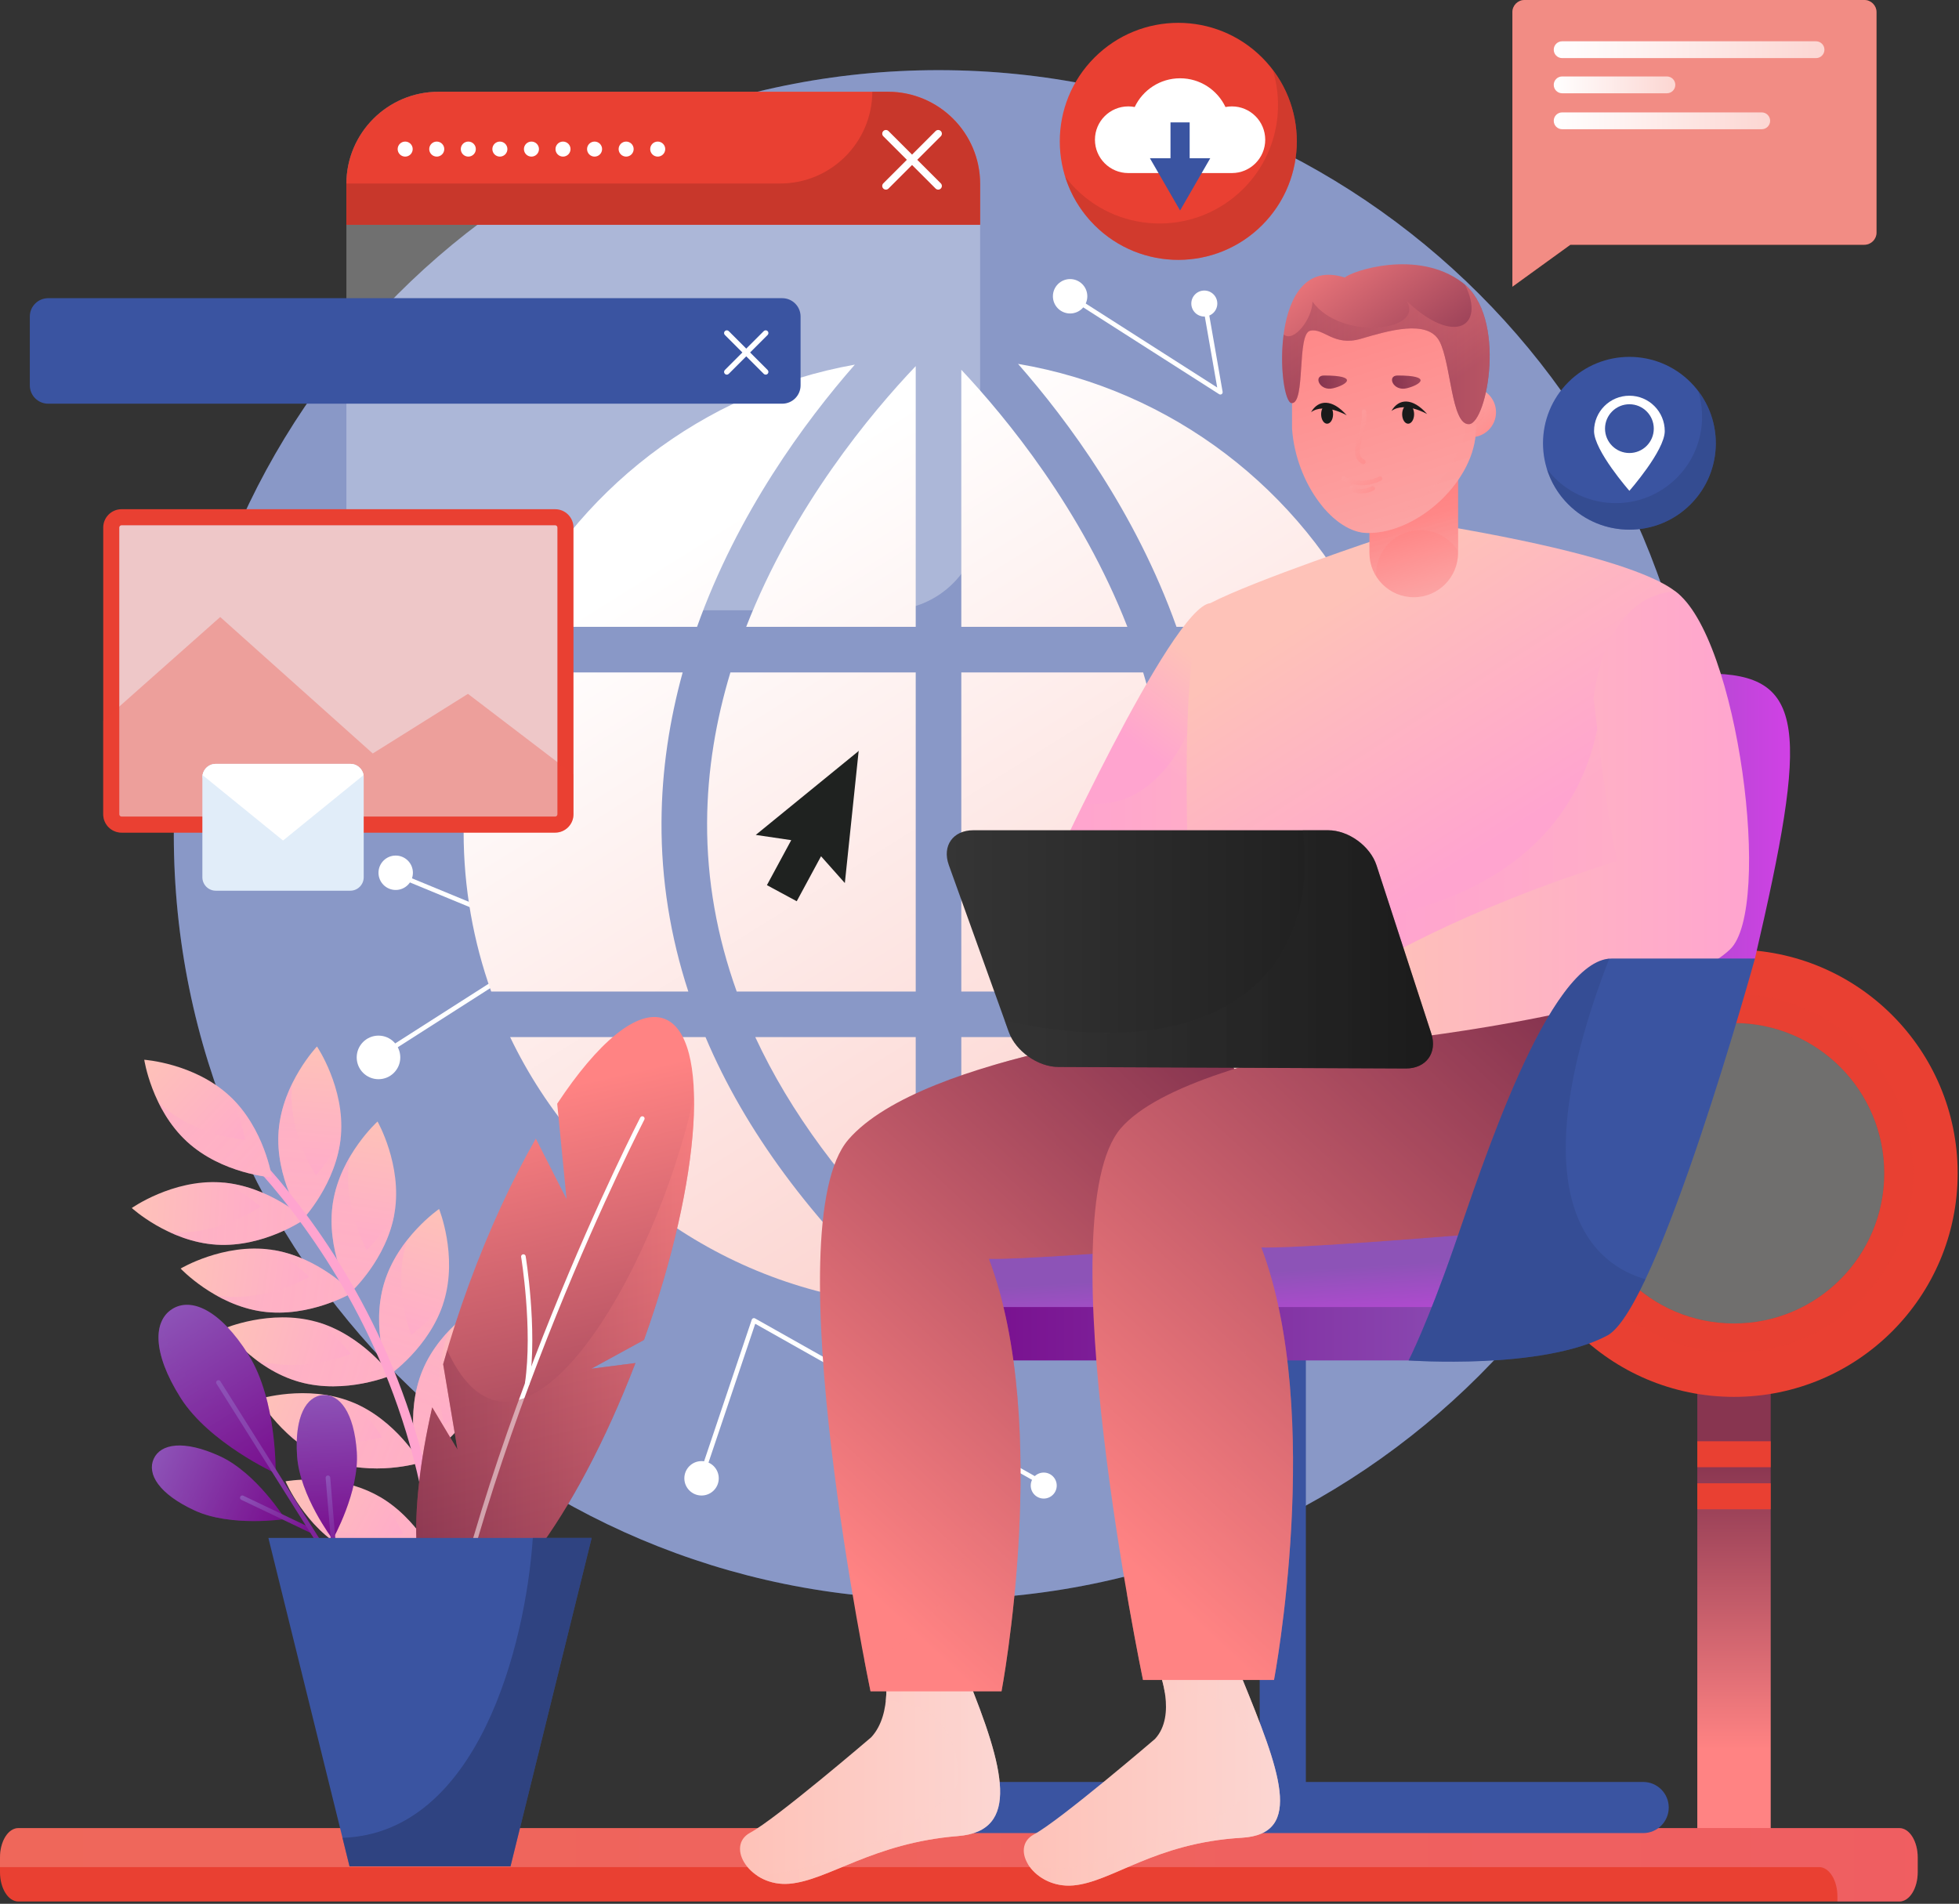 <svg xmlns="http://www.w3.org/2000/svg" width="427" height="415" viewBox="0 0 427 415" fill="none"><rect x="0" y="0" width="427" height="415" fill="#333333" stroke="none"/><path d="M385.959 293.5H369.959V404.833H385.959V293.5Z" fill="url(#paint0_linear_489_37)"></path><path d="M377.959 207C351.035 207 329.209 228.826 329.209 255.75C329.209 282.674 351.035 304.5 377.959 304.5C404.883 304.5 426.709 282.674 426.709 255.75C426.709 228.826 404.883 207 377.959 207ZM377.959 288.5C359.871 288.5 345.209 273.837 345.209 255.75C345.209 237.663 359.871 223 377.959 223C396.045 223 410.709 237.663 410.709 255.75C410.709 273.837 396.045 288.5 377.959 288.5Z" fill="#E94032"></path><path d="M385.959 314.167H369.959V319.833H385.959V314.167Z" fill="#E94032"></path><path d="M385.959 323.334H369.959V329H385.959V323.334Z" fill="#E94032"></path><path opacity="0.3" d="M377.959 288.5C396.046 288.5 410.709 273.837 410.709 255.75C410.709 237.663 396.046 223 377.959 223C359.872 223 345.209 237.663 345.209 255.75C345.209 273.837 359.872 288.5 377.959 288.5Z" fill="#FFFBF6"></path><path opacity="0.5" d="M377.959 216.709C356.396 216.709 338.918 234.188 338.918 255.75C338.918 277.312 356.396 294.791 377.959 294.791C399.519 294.791 417 277.312 417 255.75C417 234.188 399.52 216.709 377.959 216.709ZM377.959 288.5C359.871 288.5 345.209 273.837 345.209 255.75C345.209 237.663 359.871 223 377.959 223C396.045 223 410.709 237.663 410.709 255.75C410.709 273.837 396.045 288.5 377.959 288.5Z" fill="#E94032"></path><path d="M418 408.1C418 411.635 416.209 414.5 414 414.5H4C1.791 414.5 0 411.635 0 408.1V404.9C0 401.365 1.791 398.5 4 398.5H414C416.209 398.5 418 401.365 418 404.9V408.1Z" fill="#E94032"></path><path opacity="0.3" d="M414 398.5H4C1.791 398.5 0 401.365 0 404.9V407H396.5C398.709 407 400.5 409.865 400.5 413.4V414.5H414C416.209 414.5 418 411.635 418 408.1V404.9C418 401.365 416.209 398.5 414 398.5Z" fill="url(#paint1_linear_489_37)"></path><path d="M204.567 348.655C296.623 348.655 371.249 274.029 371.249 181.973C371.249 89.917 296.623 15.291 204.567 15.291C112.511 15.291 37.885 89.917 37.885 181.973C37.885 274.029 112.511 348.655 204.567 348.655Z" fill="#3A54A1"></path><path d="M204.567 348.655C296.623 348.655 371.249 274.029 371.249 181.973C371.249 89.917 296.623 15.291 204.567 15.291C112.511 15.291 37.885 89.917 37.885 181.973C37.885 274.029 112.511 348.655 204.567 348.655Z" fill="white" fill-opacity="0.4"></path><path opacity="0.3" d="M213.643 112.932C213.643 124.029 204.646 133.026 193.55 133.026H95.594C84.497 133.026 75.5 124.029 75.5 112.932V40.093C75.5 28.997 84.497 20 95.594 20H193.55C204.646 20 213.643 28.997 213.643 40.093V112.932Z" fill="white"></path><path d="M193.548 20H95.592C84.495 20 75.498 28.997 75.498 40.093V49H213.641V40.093C213.642 28.997 204.644 20 193.548 20Z" fill="#E94032"></path><g opacity="0.7"><path d="M193.548 20H190.136C190.085 31.053 181.113 40 170.047 40H75.503C75.502 40.031 75.498 40.062 75.498 40.093V49H213.641V40.093C213.642 28.997 204.644 20 193.548 20Z" fill="#E94032"></path><path d="M193.548 20H190.136C190.085 31.053 181.113 40 170.047 40H75.503C75.502 40.031 75.498 40.062 75.498 40.093V49H213.641V40.093C213.642 28.997 204.644 20 193.548 20Z" fill="black" fill-opacity="0.2"></path></g><path d="M199.932 34.835L205.064 29.703C205.377 29.39 205.377 28.883 205.064 28.57C204.751 28.257 204.244 28.257 203.931 28.57L198.799 33.702L193.667 28.57C193.354 28.257 192.847 28.257 192.534 28.57C192.221 28.883 192.221 29.39 192.534 29.703L197.666 34.835L192.534 39.967C192.221 40.28 192.221 40.787 192.534 41.1C192.69 41.256 192.896 41.335 193.1 41.335C193.306 41.335 193.51 41.256 193.667 41.1L198.799 35.968L203.931 41.1C204.088 41.256 204.292 41.335 204.498 41.335C204.703 41.335 204.908 41.256 205.064 41.1C205.377 40.787 205.377 40.28 205.064 39.967L199.932 34.835Z" fill="white"></path><path d="M89.955 32.5C89.955 33.405 89.221 34.138 88.316 34.138C87.412 34.138 86.678 33.405 86.678 32.5C86.678 31.595 87.412 30.862 88.316 30.862C89.222 30.862 89.955 31.595 89.955 32.5Z" fill="white"></path><path d="M96.836 32.5C96.836 33.405 96.102 34.138 95.198 34.138C94.293 34.138 93.559 33.405 93.559 32.5C93.559 31.595 94.293 30.862 95.198 30.862C96.102 30.862 96.836 31.595 96.836 32.5Z" fill="white"></path><path d="M102.077 34.138C102.982 34.138 103.715 33.405 103.715 32.5C103.715 31.595 102.982 30.862 102.077 30.862C101.173 30.862 100.439 31.595 100.439 32.5C100.439 33.405 101.173 34.138 102.077 34.138Z" fill="white"></path><path d="M110.597 32.5C110.597 33.405 109.863 34.138 108.958 34.138C108.053 34.138 107.32 33.405 107.32 32.5C107.32 31.595 108.053 30.862 108.958 30.862C109.863 30.862 110.597 31.595 110.597 32.5Z" fill="white"></path><path d="M115.839 34.138C116.744 34.138 117.477 33.405 117.477 32.5C117.477 31.595 116.744 30.862 115.839 30.862C114.935 30.862 114.201 31.595 114.201 32.5C114.201 33.405 114.935 34.138 115.839 34.138Z" fill="white"></path><path d="M122.718 34.138C123.623 34.138 124.356 33.405 124.356 32.5C124.356 31.595 123.623 30.862 122.718 30.862C121.813 30.862 121.08 31.595 121.08 32.5C121.08 33.405 121.813 34.138 122.718 34.138Z" fill="white"></path><path d="M129.599 34.138C130.504 34.138 131.237 33.405 131.237 32.5C131.237 31.595 130.504 30.862 129.599 30.862C128.694 30.862 127.961 31.595 127.961 32.5C127.961 33.405 128.694 34.138 129.599 34.138Z" fill="white"></path><path d="M138.118 32.5C138.118 33.405 137.384 34.138 136.48 34.138C135.575 34.138 134.842 33.405 134.842 32.5C134.842 31.595 135.575 30.862 136.48 30.862C137.384 30.862 138.118 31.595 138.118 32.5Z" fill="white"></path><path d="M143.361 34.138C144.265 34.138 144.999 33.405 144.999 32.5C144.999 31.595 144.265 30.862 143.361 30.862C142.456 30.862 141.723 31.595 141.723 32.5C141.723 33.405 142.456 34.138 143.361 34.138Z" fill="white"></path><path d="M152.666 322.497L164.333 287.831L227 323.164" stroke="white" stroke-miterlimit="10" stroke-linecap="round" stroke-linejoin="round"></path><path d="M152.916 326C154.987 326 156.666 324.321 156.666 322.25C156.666 320.179 154.987 318.5 152.916 318.5C150.845 318.5 149.166 320.179 149.166 322.25C149.166 324.321 150.845 326 152.916 326Z" fill="white"></path><path d="M227.501 326.665C229.066 326.665 230.334 325.397 230.334 323.832C230.334 322.267 229.066 320.999 227.501 320.999C225.936 320.999 224.668 322.267 224.668 323.832C224.668 325.397 225.936 326.665 227.501 326.665Z" fill="white"></path><path d="M86.25 194C88.321 194 90 192.321 90 190.25C90 188.179 88.321 186.5 86.25 186.5C84.179 186.5 82.5 188.179 82.5 190.25C82.5 192.321 84.179 194 86.25 194Z" fill="white"></path><path d="M82.5 235.25C85.123 235.25 87.25 233.123 87.25 230.5C87.25 227.877 85.123 225.75 82.5 225.75C79.877 225.75 77.75 227.877 77.75 230.5C77.75 233.123 79.877 235.25 82.5 235.25Z" fill="white"></path><path d="M86.58 190.677L121.846 205.233L80.572 231.605" stroke="white" stroke-miterlimit="10" stroke-linecap="round" stroke-linejoin="round"></path><path d="M233.25 68.334C235.321 68.334 237 66.655 237 64.584C237 62.513 235.321 60.834 233.25 60.834C231.179 60.834 229.5 62.513 229.5 64.584C229.5 66.655 231.179 68.334 233.25 68.334Z" fill="white"></path><path d="M262.501 69C264.066 69 265.334 67.732 265.334 66.167C265.334 64.602 264.066 63.334 262.501 63.334C260.936 63.334 259.668 64.602 259.668 66.167C259.668 67.732 260.936 69 262.501 69Z" fill="white"></path><path d="M233.25 64.584L266 85.503L262.333 64.503" stroke="white" stroke-miterlimit="10" stroke-linecap="round" stroke-linejoin="round"></path><path d="M199.599 79.807C189.908 89.993 172.894 110.326 162.645 136.644H199.599V79.807Z" fill="url(#paint2_linear_489_37)"></path><path d="M154.124 179.365C154.075 191.851 156.272 204.116 160.579 216.142H199.599V146.578H159.207C156.108 156.836 154.17 167.83 154.124 179.365Z" fill="url(#paint3_linear_489_37)"></path><path d="M302.07 216.143C305.946 205.268 308.078 193.565 308.078 181.361C308.078 169.158 305.946 157.455 302.07 146.579H259.574C262.389 156.815 264.135 167.748 264.187 179.247C264.246 191.79 262.275 204.096 258.34 216.143H302.07Z" fill="url(#paint4_linear_489_37)"></path><path d="M256.439 136.644H297.94C283.656 106.859 255.527 84.995 221.9 79.322C232.817 91.766 247.548 111.686 256.439 136.644Z" fill="url(#paint5_linear_489_37)"></path><path d="M199.598 226.076H164.627C172.204 242.406 183.898 258.236 199.598 273.472V226.076Z" fill="url(#paint6_linear_489_37)"></path><path d="M209.537 80.608V136.644H245.734C235.75 111.01 219.339 91.042 209.537 80.608Z" fill="url(#paint7_linear_489_37)"></path><path d="M153.78 226.076H111.191C126.832 258.683 159.057 281.798 196.938 284.56C176.83 265.978 162.377 246.435 153.78 226.076Z" fill="url(#paint8_linear_489_37)"></path><path d="M254.596 226.076C245.985 246.459 231.518 266.021 211.381 284.625C249.61 282.138 282.19 258.919 297.941 226.076H254.596Z" fill="url(#paint9_linear_489_37)"></path><path d="M144.188 179.247C144.237 167.748 145.983 156.815 148.798 146.579H107.066C103.186 157.455 101.055 169.159 101.055 181.361C101.055 193.565 103.186 205.268 107.066 216.143H150.031C146.102 204.096 144.126 191.79 144.188 179.247Z" fill="url(#paint10_linear_489_37)"></path><path d="M254.254 179.365C254.208 167.83 252.265 156.836 249.171 146.578H209.537V216.142H247.794C252.104 204.116 254.302 191.852 254.254 179.365Z" fill="url(#paint11_linear_489_37)"></path><path d="M151.933 136.644C160.78 111.809 175.426 91.941 186.329 79.484C153.1 85.397 125.354 107.128 111.191 136.644H151.933Z" fill="url(#paint12_linear_489_37)"></path><path d="M209.537 226.076V272.725C224.846 257.713 236.292 242.139 243.748 226.076H209.537Z" fill="url(#paint13_linear_489_37)"></path><path d="M358.161 388.44H284.636V281.658C284.636 278.878 282.384 276.624 279.604 276.624C276.824 276.624 274.57 278.878 274.57 281.658V388.44H200.325C197.247 388.44 194.752 390.935 194.752 394.013C194.752 397.09 197.247 399.586 200.325 399.586H358.161C361.238 399.586 363.733 397.09 363.733 394.013C363.733 390.935 361.238 388.44 358.161 388.44Z" fill="#3A54A1"></path><path d="M263.8 131.488C255.323 132.226 227.361 193.601 227.361 193.601C227.361 193.601 256.066 195.834 270.914 191.626C285.761 187.419 263.8 131.488 263.8 131.488Z" fill="url(#paint14_linear_489_37)"></path><path d="M372.126 146.831C393.902 146.831 394.15 158.957 382.519 208.945C357.03 221.813 341.439 212.657 341.439 212.657L372.126 146.831Z" fill="url(#paint15_linear_489_37)"></path><path opacity="0.4" d="M247.576 194.167C254.876 194.058 262.815 193.539 268.966 192.118C268.662 185.073 267.541 170.852 263.873 143.418C261.948 156.173 253.999 177.498 236.212 175.039C233.012 181.521 230.364 187.129 228.822 190.438L247.576 194.167Z" fill="url(#paint16_linear_489_37)"></path><path d="M331.296 276.876C331.296 282.412 326.809 286.897 321.272 286.897H215.357C209.822 286.897 205.336 282.412 205.336 276.876C205.336 271.342 209.822 266.854 215.357 266.854H321.272C326.809 266.854 331.296 271.342 331.296 276.876Z" fill="url(#paint17_linear_489_37)"></path><path d="M301.289 117.197C301.289 117.197 273.448 126.476 263.799 131.487C254.147 136.499 261.015 229.485 261.015 229.485C261.015 229.485 327.334 237.899 341.439 230.227C355.545 222.557 366.928 131.243 366.928 131.243C366.928 131.243 367.919 123.571 313.477 114.415C305.062 115.404 301.289 117.197 301.289 117.197Z" fill="url(#paint18_linear_489_37)"></path><path d="M323.129 290.733C323.129 293.945 320.526 296.549 317.314 296.549H207.687C204.475 296.549 201.871 293.945 201.871 290.733C201.871 287.521 204.475 284.919 207.687 284.919H317.313C320.525 284.919 323.129 287.522 323.129 290.733Z" fill="url(#paint19_linear_489_37)"></path><path d="M189.891 378.704C189.891 378.704 169.104 396.52 163.536 399.49C157.968 402.46 163.536 411.368 172.074 410.626C180.612 409.885 190.263 401.718 208.822 400.232C222.518 399.137 218.919 385.385 210.752 365.339C199.246 359.772 192.861 363.855 192.861 363.855C192.861 363.855 194.717 373.507 189.891 378.704Z" fill="url(#paint20_linear_489_37)"></path><path opacity="0.6" d="M210.752 365.34C199.246 359.773 192.861 363.856 192.861 363.856C192.861 363.856 193.472 367.075 193.068 370.794C207.199 371.291 208.945 381.99 208.775 388.079C208.622 393.583 182.603 408.049 164.98 408.828C166.847 410.089 169.302 410.868 172.074 410.627C180.612 409.886 190.263 401.719 208.822 400.233C222.518 399.138 218.919 385.386 210.752 365.34Z" fill="url(#paint21_linear_489_37)"></path><path d="M251.742 379.074C251.742 379.074 230.955 396.892 225.387 399.862C219.821 402.832 225.387 411.741 233.926 410.998C242.463 410.256 251.619 401.718 270.673 400.605C284.39 399.803 278.84 385.756 270.673 365.712C259.167 360.145 252.64 364.228 252.64 364.228C252.64 364.228 256.568 373.879 251.742 379.074Z" fill="url(#paint22_linear_489_37)"></path><path d="M293.184 268.831C293.184 268.831 227.043 274.769 215.537 274.397C229.271 310.774 218.301 368.681 218.301 368.681H189.745C189.745 368.681 168.587 267.344 184.919 248.413C201.251 229.482 262.499 223.296 262.499 223.296L293.184 268.831Z" fill="url(#paint23_linear_489_37)"></path><path opacity="0.6" d="M233.926 410.998C242.463 410.256 251.619 401.718 270.673 400.605C284.39 399.803 278.84 385.756 270.673 365.712C259.167 360.145 252.64 364.228 252.64 364.228C252.64 364.228 253.459 366.26 253.889 368.954C257.776 368.776 264.432 368.967 268.099 371.9C273.493 376.213 278.166 393.833 260.908 397.428C249.807 399.74 237.236 410.678 224.004 406.248C225.608 409.007 229.335 411.397 233.926 410.998Z" fill="url(#paint24_linear_489_37)"></path><path opacity="0.4" d="M241.173 273.091L248.234 267.997L272.911 238.744L262.501 223.297C262.501 223.297 238.8 225.693 216.952 232.06C241.017 241.453 228.01 270.694 207.247 270.424C220.014 290.556 220.412 352.57 188.389 361.79C189.217 366.138 189.747 368.682 189.747 368.682H218.303C218.303 368.682 229.274 310.775 215.539 274.398C219.416 274.523 229.505 273.932 241.173 273.091Z" fill="url(#paint25_linear_489_37)"></path><path d="M352.574 266.355C352.574 266.355 286.434 272.293 274.927 271.922C288.661 308.3 277.693 366.205 277.693 366.205H249.135C249.135 366.205 227.978 264.869 244.31 245.937C260.643 227.006 340.202 220.326 340.202 220.326L352.574 266.355Z" fill="url(#paint26_linear_489_37)"></path><path opacity="0.4" d="M360.111 174.52C357.589 167.278 354.126 158.305 349.353 147.193C349.084 176.586 330.208 195.461 296.502 200.855L303.513 217.573L353.037 205.932C355.702 196.418 358.094 185.266 360.111 174.52Z" fill="url(#paint27_linear_489_37)"></path><path opacity="0.4" d="M349.008 266.672L349.646 255.454L340.204 220.327C340.204 220.327 297.368 223.925 268.107 233.319C305.668 240.284 289.168 272.469 259.829 264.76C278.568 283.742 276.877 347.075 245.648 347.559C247.586 358.768 249.137 366.205 249.137 366.205H277.695C277.695 366.205 288.664 308.3 274.929 271.922C284.822 272.241 335.104 267.897 349.008 266.672Z" fill="url(#paint28_linear_489_37)"></path><path d="M347.381 152.279C347.381 152.279 350.35 179.5 352.576 187.667C317.685 198.554 298.135 210.928 298.135 210.928L305.559 226.515C305.559 226.515 363.218 220.081 377.076 206.97C386.485 198.067 378.869 138.727 365.136 128.89C349.052 130.129 347.381 152.279 347.381 152.279Z" fill="url(#paint29_linear_489_37)"></path><path d="M206.81 188.564C205.311 184.394 207.71 180.981 212.143 180.981H289.494C293.927 180.981 298.675 184.429 300.045 188.643L311.978 225.291C313.349 229.504 310.847 232.936 306.415 232.917L230.675 232.584C226.244 232.564 221.392 229.138 219.894 224.967L206.81 188.564Z" fill="url(#paint30_linear_489_37)"></path><path d="M317.808 120.539C317.808 125.869 313.488 130.189 308.157 130.189C302.828 130.189 298.506 125.868 298.506 120.539V100.494C298.506 95.164 302.828 90.842 308.157 90.842C313.488 90.842 317.808 95.164 317.808 100.494V120.539Z" fill="url(#paint31_linear_489_37)"></path><path opacity="0.4" d="M299.945 125.211C299.945 119.881 304.267 115.559 309.596 115.559C313.072 115.559 316.109 117.403 317.808 120.16V100.493C317.808 95.163 313.488 90.841 308.157 90.841C302.828 90.841 298.506 95.163 298.506 100.493V120.538C298.506 122.392 299.038 124.118 299.945 125.588V125.211Z" fill="url(#paint32_linear_489_37)"></path><path d="M326.086 89.86C326.086 92.866 323.65 95.303 320.643 95.303C317.635 95.303 315.199 92.865 315.199 89.86C315.199 86.853 317.635 84.416 320.643 84.416C323.65 84.416 326.086 86.853 326.086 89.86Z" fill="url(#paint33_linear_489_37)"></path><path d="M382.52 208.945C382.52 208.945 365.199 208.945 351.339 208.945C337.482 208.945 322.881 254.724 316.942 271.801C311.003 288.874 307.045 296.55 307.045 296.55C307.045 296.55 336.146 298.681 350.35 291.107C361.486 285.166 382.52 208.945 382.52 208.945Z" fill="#3A54A1"></path><path d="M321.699 93.447C321.699 104.513 309.319 116.183 298.254 116.183C290.838 116.318 282.48 105.532 281.623 93.447V80.999C281.623 69.933 290.595 60.962 301.661 60.962C312.727 60.962 321.699 69.933 321.699 80.999V93.447Z" fill="url(#paint34_linear_489_37)"></path><path opacity="0.4" d="M315.266 66.318C317.935 69.722 319.541 74 319.541 78.662V91.11C319.541 102.176 307.161 113.846 296.096 113.846C293.397 113.895 290.574 112.492 288.031 110.111C291.06 113.886 294.761 116.246 298.254 116.182C309.319 116.182 321.699 104.513 321.699 93.446V80.998C321.698 75.192 319.213 69.978 315.266 66.318Z" fill="url(#paint35_linear_489_37)"></path><path opacity="0.4" d="M323.555 89.86C323.555 91.468 322.251 92.773 320.643 92.773C319.034 92.773 317.73 91.469 317.73 89.86C317.73 88.251 319.034 86.947 320.643 86.947C322.251 86.948 323.555 88.251 323.555 89.86Z" fill="url(#paint36_linear_489_37)"></path><g opacity="0.4"><path d="M358.658 278.853C341.415 273.848 333.902 252.311 350.758 208.975C337.075 210.223 322.797 254.965 316.942 271.801C311.003 288.874 307.045 296.55 307.045 296.55C307.045 296.55 336.146 298.681 350.35 291.107C352.759 289.82 355.634 285.238 358.658 278.853Z" fill="#3A54A1"></path><path d="M358.658 278.853C341.415 273.848 333.902 252.311 350.758 208.975C337.075 210.223 322.797 254.965 316.942 271.801C311.003 288.874 307.045 296.55 307.045 296.55C307.045 296.55 336.146 298.681 350.35 291.107C352.759 289.82 355.634 285.238 358.658 278.853Z" fill="black" fill-opacity="0.2"></path></g><path opacity="0.4" d="M311.976 225.29L300.043 188.642C298.673 184.429 293.925 180.98 289.492 180.98H283.959C287.823 212.622 265.32 232.558 219.008 222.509L219.892 224.965C221.39 229.136 226.243 232.563 230.673 232.582L306.413 232.915C310.845 232.935 313.347 229.503 311.976 225.29Z" fill="url(#paint37_linear_489_37)"></path><path d="M281.535 87.869C284.633 88.01 282.613 72.769 285.58 72.095C288.546 71.421 290.703 75.6 296.636 73.847C302.569 72.095 311.197 69.533 313.758 74.387C316.321 79.241 316.321 92.723 320.231 92.453C324.14 92.184 328.589 68.994 318.748 61.579C308.906 54.163 294.48 59.152 293.132 60.5C276.276 55.106 278.569 87.734 281.535 87.869Z" fill="url(#paint38_linear_489_37)"></path><path opacity="0.4" d="M297.311 89.757C297.849 93.719 293.939 99.072 297.175 100.677" stroke="url(#paint39_linear_489_37)" stroke-miterlimit="10" stroke-linecap="round" stroke-linejoin="round"></path><path opacity="0.4" d="M292.859 104.318C292.859 104.318 296.501 106.475 300.814 104.318" stroke="url(#paint40_linear_489_37)" stroke-miterlimit="10" stroke-linecap="round" stroke-linejoin="round"></path><path opacity="0.4" d="M294.656 106.463C294.656 106.463 296.321 107.823 299.196 106.463" stroke="url(#paint41_linear_489_37)" stroke-miterlimit="10" stroke-linecap="round" stroke-linejoin="round"></path><path d="M290.57 90.296C290.57 91.438 289.986 92.363 289.267 92.363C288.546 92.363 287.963 91.438 287.963 90.296C287.963 89.154 288.546 88.229 289.267 88.229C289.986 88.229 290.57 89.154 290.57 90.296Z" fill="#1A1A1A"></path><path d="M308.232 90.296C308.232 91.438 307.649 92.363 306.93 92.363C306.209 92.363 305.625 91.438 305.625 90.296C305.625 89.154 306.209 88.229 306.93 88.229C307.649 88.229 308.232 89.154 308.232 90.296Z" fill="#1A1A1A"></path><path d="M311.077 90.262C311.077 90.262 306.214 87.426 303.289 89.588C304.878 86.827 307.885 86.627 311.077 90.262Z" fill="#1A1A1A"></path><path d="M293.55 90.532C293.55 90.532 288.685 87.695 285.76 89.857C287.35 87.097 290.357 86.897 293.55 90.532Z" fill="#1A1A1A"></path><path d="M288.592 81.853C286.172 81.853 287.604 85.358 290.57 84.64C293.535 83.92 296.323 81.853 288.592 81.853Z" fill="url(#paint42_linear_489_37)"></path><path d="M304.636 81.853C302.215 81.853 303.647 85.358 306.613 84.64C309.579 83.92 312.366 81.853 304.636 81.853Z" fill="url(#paint43_linear_489_37)"></path><path opacity="0.4" d="M319.33 62.067C323.883 71.225 316.944 75.482 306.57 65.578C310.705 72.23 292.368 74.387 286.075 65.758C286.075 69.324 282.106 74.777 279.791 72.927C278.841 80.193 280.106 87.805 281.536 87.87C284.634 88.011 282.614 72.77 285.581 72.096C288.547 71.422 290.704 75.601 296.637 73.848C302.57 72.096 311.198 69.534 313.759 74.388C316.322 79.242 316.322 92.724 320.232 92.454C324.06 92.189 328.398 69.951 319.33 62.067Z" fill="url(#paint44_linear_489_37)"></path><path d="M174.5 84C174.5 86.209 172.709 88 170.5 88H10.5C8.291 88 6.5 86.209 6.5 84V69C6.5 66.791 8.291 65 10.5 65H170.5C172.709 65 174.5 66.791 174.5 69V84Z" fill="#3A54A1"></path><path d="M163.501 76.835L167.317 73.019C167.55 72.787 167.55 72.409 167.317 72.177C167.085 71.944 166.707 71.944 166.474 72.177L162.658 75.993L158.842 72.177C158.609 71.945 158.232 71.945 157.999 72.177C157.766 72.41 157.766 72.787 157.999 73.02L161.815 76.836L157.999 80.652C157.766 80.885 157.766 81.262 157.999 81.495C158.115 81.611 158.268 81.67 158.42 81.67C158.573 81.67 158.725 81.611 158.842 81.495L162.658 77.679L166.474 81.495C166.591 81.611 166.743 81.67 166.896 81.67C167.048 81.67 167.201 81.611 167.317 81.495C167.55 81.262 167.55 80.885 167.317 80.652L163.501 76.835Z" fill="white"></path><path d="M48.034 257.73C37.607 257.07 28.725 263.329 28.725 263.329C28.725 263.329 36.746 270.661 47.171 271.322C57.598 271.983 66.48 265.722 66.48 265.722C66.48 265.722 58.46 258.392 48.034 257.73Z" fill="url(#paint45_linear_489_37)"></path><path opacity="0.4" d="M36.912 268.575C37.103 268.592 37.294 268.61 37.487 268.624C47.912 269.284 56.795 263.024 56.795 263.024C56.795 263.024 53.593 260.099 48.607 257.778C58.751 258.665 66.479 265.722 66.479 265.722C66.479 265.722 57.597 271.983 47.17 271.322C43.331 271.079 39.818 269.93 36.912 268.575Z" fill="url(#paint46_linear_489_37)"></path><path d="M74.317 247.528C75.177 237.116 69.089 228.116 69.089 228.116C69.089 228.116 61.605 235.995 60.743 246.405C59.883 256.816 65.971 265.817 65.971 265.817C65.971 265.817 73.456 257.939 74.317 247.528Z" fill="url(#paint47_linear_489_37)"></path><path opacity="0.4" d="M63.687 236.2C63.667 236.391 63.645 236.581 63.627 236.774C62.767 247.185 68.855 256.186 68.855 256.186C68.855 256.186 71.84 253.04 74.256 248.101C73.176 258.225 65.971 265.817 65.971 265.817C65.971 265.817 59.883 256.816 60.743 246.405C61.061 242.57 62.278 239.081 63.687 236.2Z" fill="url(#paint48_linear_489_37)"></path><path d="M59.049 272.406C48.702 270.958 39.371 276.526 39.371 276.526C39.371 276.526 46.814 284.443 57.158 285.893C67.505 287.341 76.836 281.773 76.836 281.773C76.836 281.773 69.395 273.855 59.049 272.406Z" fill="url(#paint49_linear_489_37)"></path><path opacity="0.4" d="M47.139 282.377C47.328 282.408 47.517 282.441 47.709 282.469C58.054 283.917 67.385 278.349 67.385 278.349C67.385 278.349 64.413 275.191 59.619 272.498C69.665 274.151 76.837 281.773 76.837 281.773C76.837 281.773 67.506 287.341 57.159 285.893C53.35 285.36 49.934 283.947 47.139 282.377Z" fill="url(#paint50_linear_489_37)"></path><path d="M86.031 264.225C87.677 253.91 82.29 244.472 82.29 244.472C82.29 244.472 74.23 251.761 72.582 262.077C70.936 272.393 76.325 281.829 76.325 281.829C76.325 281.829 84.383 274.54 86.031 264.225Z" fill="url(#paint51_linear_489_37)"></path><path opacity="0.4" d="M76.29 252.124C76.256 252.314 76.219 252.501 76.187 252.692C74.541 263.008 79.929 272.444 79.929 272.444C79.929 272.444 83.144 269.534 85.927 264.792C84.083 274.806 76.323 281.829 76.323 281.829C76.323 281.829 70.933 272.393 72.581 262.077C73.19 258.277 74.666 254.89 76.29 252.124Z" fill="url(#paint52_linear_489_37)"></path><path d="M68.947 288.127C58.885 285.309 48.895 289.582 48.895 289.582C48.895 289.582 55.212 298.424 65.273 301.24C75.332 304.056 85.325 299.783 85.325 299.783C85.325 299.783 79.004 290.943 68.947 288.127Z" fill="url(#paint53_linear_489_37)"></path><path opacity="0.4" d="M55.81 296.418C55.995 296.475 56.175 296.531 56.364 296.584C66.422 299.4 76.414 295.127 76.414 295.127C76.414 295.127 73.891 291.602 69.499 288.293C79.234 291.272 85.325 299.783 85.325 299.783C85.325 299.783 75.334 304.056 65.274 301.24C61.568 300.201 58.371 298.346 55.81 296.418Z" fill="url(#paint54_linear_489_37)"></path><path d="M96.776 283.619C99.787 273.614 95.706 263.544 95.706 263.544C95.706 263.544 86.745 269.692 83.736 279.695C80.726 289.699 84.806 299.769 84.806 299.769C84.806 299.769 93.768 293.621 96.776 283.619Z" fill="url(#paint55_linear_489_37)"></path><path opacity="0.4" d="M88.738 270.326C88.679 270.51 88.617 270.69 88.561 270.876C85.552 280.88 89.633 290.951 89.633 290.951C89.633 290.951 93.207 288.496 96.599 284.168C93.434 293.844 84.806 299.77 84.806 299.77C84.806 299.77 80.726 289.7 83.736 279.696C84.844 276.011 86.76 272.851 88.738 270.326Z" fill="url(#paint56_linear_489_37)"></path><path d="M76.54 305.56C66.819 301.734 56.445 304.966 56.445 304.966C56.445 304.966 61.831 314.406 71.55 318.232C81.271 322.058 91.645 318.828 91.645 318.828C91.645 318.828 86.261 309.389 76.54 305.56Z" fill="url(#paint57_linear_489_37)"></path><path opacity="0.4" d="M62.629 312.473C62.807 312.545 62.981 312.623 63.162 312.696C72.88 316.522 83.256 313.288 83.256 313.288C83.256 313.288 81.106 309.524 77.073 305.784C86.454 309.739 91.645 318.829 91.645 318.829C91.645 318.829 81.271 322.059 71.55 318.233C67.971 316.824 64.981 314.65 62.629 312.473Z" fill="url(#paint58_linear_489_37)"></path><path d="M104.687 303.914C108.7 294.269 105.666 283.835 105.666 283.835C105.666 283.835 96.125 289.039 92.112 298.682C88.099 308.327 91.132 318.76 91.132 318.76C91.132 318.76 100.673 313.559 104.687 303.914Z" fill="url(#paint59_linear_489_37)"></path><path opacity="0.4" d="M98.045 289.871C97.968 290.049 97.887 290.223 97.813 290.4C93.8 300.045 96.833 310.478 96.833 310.478C96.833 310.478 100.64 308.402 104.455 304.443C100.32 313.746 91.134 318.759 91.134 318.759C91.134 318.759 88.101 308.325 92.114 298.681C93.591 295.129 95.82 292.182 98.045 289.871Z" fill="url(#paint60_linear_489_37)"></path><path d="M82.114 325.91C72.923 320.941 62.236 322.906 62.236 322.906C62.236 322.906 66.45 332.922 75.639 337.89C84.829 342.855 95.517 340.892 95.517 340.892C95.517 340.892 91.305 330.875 82.114 325.91Z" fill="url(#paint61_linear_489_37)"></path><path opacity="0.4" d="M67.473 331.098C67.641 331.194 67.805 331.291 67.976 331.383C77.165 336.348 87.853 334.385 87.853 334.385C87.853 334.385 86.17 330.389 82.617 326.194C91.454 331.247 95.517 340.893 95.517 340.893C95.517 340.893 84.83 342.856 75.639 337.891C72.254 336.059 69.545 333.547 67.473 331.098Z" fill="url(#paint62_linear_489_37)"></path><path d="M110.254 327.652C115.397 318.558 113.638 307.838 113.638 307.838C113.638 307.838 103.542 311.856 98.401 320.949C93.258 330.043 95.017 340.765 95.017 340.765C95.017 340.765 105.113 336.746 110.254 327.652Z" fill="url(#paint63_linear_489_37)"></path><path opacity="0.4" d="M105.346 312.914C105.248 313.08 105.149 313.244 105.053 313.41C99.91 322.504 101.669 333.226 101.669 333.226C101.669 333.226 105.697 331.622 109.96 328.15C104.739 336.888 95.017 340.765 95.017 340.765C95.017 340.765 93.258 330.042 98.401 320.949C100.295 317.6 102.862 314.941 105.346 312.914Z" fill="url(#paint64_linear_489_37)"></path><path d="M45.398 243.065C45.398 243.065 99.351 285.422 95.905 363.798" stroke="#FFA4CF" stroke-width="2" stroke-miterlimit="10" stroke-linecap="round"></path><path d="M49.967 238.825C42.285 231.745 31.443 231.012 31.443 231.012C31.443 231.012 33.055 241.758 40.737 248.838C48.419 255.918 59.26 256.651 59.26 256.651C59.26 256.651 57.648 245.904 49.967 238.825Z" fill="url(#paint65_linear_489_37)"></path><path opacity="0.4" d="M34.498 240.243C34.636 240.376 34.772 240.511 34.914 240.643C42.596 247.722 53.437 248.455 53.437 248.455C53.437 248.455 52.791 244.167 50.381 239.223C57.701 246.301 59.259 256.651 59.259 256.651C59.259 256.651 48.417 255.919 40.736 248.838C37.908 246.231 35.904 243.126 34.498 240.243Z" fill="url(#paint66_linear_489_37)"></path><path d="M42.503 329.293C50.413 332.922 62.149 331.127 62.149 331.127C62.149 331.127 55.854 321.06 47.946 317.432C40.036 313.804 35.011 314.712 33.508 317.989C32.006 321.264 34.596 325.666 42.503 329.293Z" fill="url(#paint67_linear_489_37)"></path><path opacity="0.3" d="M33.254 320.987C34.99 322.482 36.908 323.837 38.934 324.766C46.842 328.394 51.868 327.487 53.37 324.21C53.795 323.286 53.879 322.272 53.624 321.211C58.664 325.558 62.148 331.126 62.148 331.126C62.148 331.126 50.413 332.921 42.502 329.292C36.825 326.689 33.903 323.686 33.254 320.987Z" fill="url(#paint68_linear_489_37)"></path><path d="M64.756 317.401C65.343 326.084 72.522 335.54 72.522 335.54C72.522 335.54 78.363 325.202 77.777 316.523C77.19 307.839 73.993 303.857 70.398 304.101C66.801 304.345 64.17 308.721 64.756 317.401Z" fill="url(#paint69_linear_489_37)"></path><path opacity="0.3" d="M67.64 305.31C67.154 307.55 66.881 309.881 67.03 312.106C67.617 320.787 70.815 324.77 74.409 324.527C75.424 324.459 76.356 324.048 77.166 323.318C75.752 329.821 72.521 335.541 72.521 335.541C72.521 335.541 65.343 326.085 64.755 317.402C64.335 311.17 65.578 307.168 67.64 305.31Z" fill="url(#paint70_linear_489_37)"></path><path d="M67.711 333.599L52.82 326.49" stroke="url(#paint71_linear_489_37)" stroke-miterlimit="10" stroke-linecap="round"></path><path d="M71.482 322.135L73.14 341.926" stroke="url(#paint72_linear_489_37)" stroke-miterlimit="10" stroke-linecap="round"></path><path d="M39.339 304.665C45.564 314.555 60.075 321.164 60.075 321.164C60.075 321.164 60.397 305.222 54.173 295.33C47.948 285.438 41.63 282.765 37.535 285.343C33.439 287.922 33.114 294.772 39.339 304.665Z" fill="url(#paint73_linear_489_37)"></path><path opacity="0.3" d="M35.046 288.529C35.896 291.486 37.059 294.417 38.653 296.952C44.878 306.844 51.195 309.516 55.292 306.939C56.447 306.211 57.289 305.132 57.783 303.752C60.252 312.343 60.076 321.163 60.076 321.163C60.076 321.163 45.565 314.554 39.34 304.664C34.871 297.563 33.791 292.04 35.046 288.529Z" fill="url(#paint74_linear_489_37)"></path><path d="M47.611 301.356L78.005 349.659" stroke="url(#paint75_linear_489_37)" stroke-miterlimit="10" stroke-linecap="round"></path><path d="M128.887 298.36L140.367 292.083C152.961 256.976 154.98 225.809 144.769 222.062C138.896 219.907 130.24 227.29 121.452 240.594L121.918 245.343L123.491 261.378L116.791 248.196C111.639 257.197 106.603 268.019 102.225 279.948C100.042 285.897 98.166 291.739 96.596 297.371L97.058 300.123L99.725 316.013L94.207 306.784C88.799 330.551 89.572 348.804 97.233 351.616C107.272 355.3 125.443 331.127 138.502 297.124L128.887 298.36Z" fill="url(#paint76_linear_489_37)"></path><path d="M140 243.835C140 243.835 104 313.501 94 377.168" stroke="white" stroke-miterlimit="10" stroke-linecap="round" stroke-linejoin="round"></path><path d="M114.084 273.918C114.084 273.918 116.668 289.585 114.918 301.585" stroke="white" stroke-miterlimit="10" stroke-linecap="round" stroke-linejoin="round"></path><path opacity="0.5" d="M128.887 298.36L140.367 292.083C147.784 271.408 151.528 252.107 151.272 238.961C142.688 278.131 113.077 328.231 97.475 294.335C97.177 295.352 96.874 296.369 96.596 297.372L97.058 300.124L99.725 316.014L94.207 306.785C88.799 330.552 89.572 348.805 97.233 351.617C107.272 355.301 125.443 331.128 138.502 297.125L128.887 298.36Z" fill="url(#paint77_linear_489_37)"></path><path d="M95.555 335.25H91.906H58.502L76.186 406.831H91.906H95.555H111.275L128.959 335.25H95.555Z" fill="#3A54A1"></path><g opacity="0.5"><path d="M116.136 335.25C114.554 358.623 104.2 399.594 74.652 400.622L76.186 406.831H91.906H95.555H111.275L128.96 335.25H116.136Z" fill="#3A54A1"></path><path d="M116.136 335.25C114.554 358.623 104.2 399.594 74.652 400.622L76.186 406.831H91.906H95.555H111.275L128.96 335.25H116.136Z" fill="black" fill-opacity="0.4"></path></g><path d="M125 177.5C125 179.709 123.209 181.5 121 181.5H26.5C24.291 181.5 22.5 179.709 22.5 177.5V115C22.5 112.791 24.291 111 26.5 111H121C123.209 111 125 112.791 125 115V177.5Z" fill="#E94032"></path><path d="M26.5 114.5C26.224 114.5 26 114.724 26 115V177.5C26 177.776 26.224 178 26.5 178H121C121.276 178 121.5 177.776 121.5 177.5V115C121.5 114.724 121.276 114.5 121 114.5H26.5Z" fill="#3A54A1" fill-opacity="0.2"></path><path d="M26.5 114.5C26.224 114.5 26 114.724 26 115V177.5C26 177.776 26.224 178 26.5 178H121C121.276 178 121.5 177.776 121.5 177.5V115C121.5 114.724 121.276 114.5 121 114.5H26.5Z" fill="white" fill-opacity="0.7"></path><path opacity="0.3" d="M102 151.25L81.25 164.25L48 134.5L22.5 157.124V177.5C22.5 179.709 24.291 181.5 26.5 181.5H121C123.209 181.5 125 179.709 125 177.5V168.803L102 151.25Z" fill="#E94032"></path><path d="M332.297 0H406.371C407.832 0 409.017 1.185 409.017 2.646V50.706C409.017 52.167 407.832 53.352 406.371 53.352H342.294L329.652 62.501V50.706V40.235V2.646C329.651 1.185 330.836 0 332.297 0Z" fill="#E94032"></path><path d="M332.297 0H406.371C407.832 0 409.017 1.185 409.017 2.646V50.706C409.017 52.167 407.832 53.352 406.371 53.352H342.294L329.652 62.501V50.706V40.235V2.646C329.651 1.185 330.836 0 332.297 0Z" fill="white" fill-opacity="0.4"></path><path d="M397.668 10.834C397.668 11.847 396.848 12.667 395.835 12.667H340.501C339.488 12.667 338.668 11.846 338.668 10.834C338.668 9.822 339.488 9.001 340.501 9.001H395.835C396.848 9.001 397.668 9.822 397.668 10.834Z" fill="url(#paint78_linear_489_37)"></path><path d="M385.834 26.334C385.834 27.347 385.014 28.168 384.001 28.168H340.501C339.488 28.168 338.668 27.347 338.668 26.334C338.668 25.322 339.488 24.501 340.501 24.501H384.001C385.014 24.501 385.834 25.322 385.834 26.334Z" fill="url(#paint79_linear_489_37)"></path><path d="M365.167 18.5C365.167 19.513 364.347 20.333 363.334 20.333H340.501C339.488 20.333 338.668 19.512 338.668 18.5C338.668 17.488 339.488 16.667 340.501 16.667H363.334C364.347 16.667 365.167 17.488 365.167 18.5Z" fill="url(#paint80_linear_489_37)"></path><path d="M184.15 192.491L187.148 163.818L187.205 163.713L187.174 163.696L187.159 163.709L187.161 163.689L187.13 163.672L187.074 163.778L164.732 181.999L172.463 183.141L167.164 192.948L173.662 196.458L178.96 186.652L184.15 192.491Z" fill="#1F2220"></path><path d="M341.84 83.307C349.194 75.952 361.119 75.952 368.475 83.307C375.829 90.662 375.829 102.587 368.475 109.942C361.12 117.297 349.195 117.297 341.84 109.942C334.485 102.586 334.485 90.662 341.84 83.307Z" fill="#3A54A1"></path><g opacity="0.5"><path d="M370.152 85.233C372.165 91.7 370.613 99.038 365.491 104.161C358.137 111.516 346.214 111.516 338.856 104.161C338.247 103.55 337.691 102.905 337.18 102.235C338.058 105.054 339.608 107.709 341.84 109.942C349.194 117.297 361.119 117.297 368.475 109.942C375.219 103.197 375.774 92.615 370.152 85.233Z" fill="#3A54A1"></path><path d="M370.152 85.233C372.165 91.7 370.613 99.038 365.491 104.161C358.137 111.516 346.214 111.516 338.856 104.161C338.247 103.55 337.691 102.905 337.18 102.235C338.058 105.054 339.608 107.709 341.84 109.942C349.194 117.297 361.119 117.297 368.475 109.942C375.219 103.197 375.774 92.615 370.152 85.233Z" fill="black" fill-opacity="0.2"></path></g><path d="M355.161 86.26C350.905 86.259 347.454 89.708 347.451 93.964C347.451 98.22 355.153 106.988 355.153 106.988C355.153 106.988 362.863 98.226 362.864 93.97C362.864 89.714 359.418 86.262 355.161 86.26ZM355.156 98.751C352.221 98.75 349.843 96.369 349.843 93.433C349.845 90.498 352.225 88.12 355.161 88.121C358.096 88.122 360.474 90.502 360.473 93.438C360.473 96.372 358.093 98.751 355.156 98.751Z" fill="white"></path><path d="M238.563 12.544C248.652 2.456 265.008 2.456 275.097 12.544C285.186 22.633 285.186 38.99 275.097 49.079C265.008 59.167 248.652 59.167 238.563 49.079C228.476 38.99 228.476 22.633 238.563 12.544Z" fill="#E94032"></path><g opacity="0.5"><path d="M277.397 15.187C280.158 24.058 278.03 34.124 271.003 41.15C260.914 51.239 244.56 51.239 234.469 41.15C233.632 40.312 232.87 39.427 232.17 38.508C233.374 42.375 235.5 46.016 238.562 49.079C248.651 59.167 265.007 59.167 275.096 49.079C284.347 39.828 285.109 25.313 277.397 15.187Z" fill="#E94032"></path><path d="M277.397 15.187C280.158 24.058 278.03 34.124 271.003 41.15C260.914 51.239 244.56 51.239 234.469 41.15C233.632 40.312 232.87 39.427 232.17 38.508C233.374 42.375 235.5 46.016 238.562 49.079C248.651 59.167 265.007 59.167 275.096 49.079C284.347 39.828 285.109 25.313 277.397 15.187Z" fill="black" fill-opacity="0.2"></path></g><path d="M268.513 23.193C268.035 23.193 267.567 23.24 267.113 23.329C265.36 19.626 261.59 17.065 257.221 17.065C252.852 17.065 249.08 19.627 247.328 23.329C246.875 23.24 246.407 23.193 245.929 23.193C241.914 23.193 238.662 26.446 238.662 30.459C238.662 34.471 241.914 37.725 245.929 37.725C247.507 37.725 266.934 37.725 268.514 37.725C272.527 37.725 275.78 34.472 275.78 30.459C275.778 26.446 272.525 23.193 268.513 23.193Z" fill="white"></path><path d="M259.308 34.485V26.684H255.132V34.485H250.639L253.931 40.184L257.22 45.882L260.508 40.184L263.8 34.485H259.308Z" fill="#3A54A1"></path><path d="M79.277 191.23C79.277 192.848 77.966 194.161 76.347 194.161H47.041C45.424 194.161 44.111 192.848 44.111 191.23V169.446C44.111 167.827 45.424 166.515 47.041 166.515H76.348C77.967 166.515 79.278 167.827 79.278 169.446L79.277 191.23Z" fill="#E1EDF9"></path><path d="M61.695 186.953L79.278 169.375V169.445C79.278 167.826 77.967 166.514 76.348 166.514H47.041C45.424 166.514 44.111 167.826 44.111 169.445L61.695 186.953Z" fill="#E1EDF9"></path><path d="M76.348 166.515H47.041C45.586 166.515 44.382 167.577 44.154 168.967L49.913 173.647L61.695 183.22L73.476 173.647L79.237 168.967C79.006 167.577 77.801 166.515 76.348 166.515Z" fill="white"></path><defs><linearGradient id="paint0_linear_489_37" x1="377.959" y1="318.167" x2="377.959" y2="381.342" gradientUnits="userSpaceOnUse"><stop stop-color="#883550"></stop><stop offset="1" stop-color="#FF8383"></stop></linearGradient><linearGradient id="paint1_linear_489_37" x1="0" y1="406.5" x2="418" y2="406.5" gradientUnits="userSpaceOnUse"><stop stop-color="#FEC2B8"></stop><stop offset="1" stop-color="#FFA4CF"></stop></linearGradient><linearGradient id="paint2_linear_489_37" x1="176.893" y1="101.459" x2="260.815" y2="235.734" gradientUnits="userSpaceOnUse"><stop stop-color="white"></stop><stop offset="1" stop-color="#FCD6D2"></stop></linearGradient><linearGradient id="paint3_linear_489_37" x1="143.281" y1="122.469" x2="227.203" y2="256.744" gradientUnits="userSpaceOnUse"><stop stop-color="white"></stop><stop offset="1" stop-color="#FCD6D2"></stop></linearGradient><linearGradient id="paint4_linear_489_37" x1="215.274" y1="77.47" x2="299.196" y2="211.746" gradientUnits="userSpaceOnUse"><stop stop-color="white"></stop><stop offset="1" stop-color="#FCD6D2"></stop></linearGradient><linearGradient id="paint5_linear_489_37" x1="233.477" y1="66.1" x2="317.396" y2="200.37" gradientUnits="userSpaceOnUse"><stop stop-color="white"></stop><stop offset="1" stop-color="#FCD6D2"></stop></linearGradient><linearGradient id="paint6_linear_489_37" x1="124.217" y1="134.38" x2="208.14" y2="268.657" gradientUnits="userSpaceOnUse"><stop stop-color="white"></stop><stop offset="1" stop-color="#FCD6D2"></stop></linearGradient><linearGradient id="paint7_linear_489_37" x1="198.7" y1="87.83" x2="282.621" y2="222.104" gradientUnits="userSpaceOnUse"><stop stop-color="white"></stop><stop offset="1" stop-color="#FCD6D2"></stop></linearGradient><linearGradient id="paint8_linear_489_37" x1="91.054" y1="155.103" x2="174.981" y2="289.386" gradientUnits="userSpaceOnUse"><stop stop-color="white"></stop><stop offset="1" stop-color="#FCD6D2"></stop></linearGradient><linearGradient id="paint9_linear_489_37" x1="163.655" y1="109.742" x2="247.574" y2="244.012" gradientUnits="userSpaceOnUse"><stop stop-color="white"></stop><stop offset="1" stop-color="#FCD6D2"></stop></linearGradient><linearGradient id="paint10_linear_489_37" x1="105.774" y1="145.907" x2="189.699" y2="280.188" gradientUnits="userSpaceOnUse"><stop stop-color="white"></stop><stop offset="1" stop-color="#FCD6D2"></stop></linearGradient><linearGradient id="paint11_linear_489_37" x1="178.706" y1="100.324" x2="262.632" y2="234.605" gradientUnits="userSpaceOnUse"><stop stop-color="white"></stop><stop offset="1" stop-color="#FCD6D2"></stop></linearGradient><linearGradient id="paint12_linear_489_37" x1="153.695" y1="115.958" x2="237.615" y2="250.23" gradientUnits="userSpaceOnUse"><stop stop-color="white"></stop><stop offset="1" stop-color="#FCD6D2"></stop></linearGradient><linearGradient id="paint13_linear_489_37" x1="146.173" y1="120.651" x2="230.102" y2="254.936" gradientUnits="userSpaceOnUse"><stop stop-color="white"></stop><stop offset="1" stop-color="#FCD6D2"></stop></linearGradient><linearGradient id="paint14_linear_489_37" x1="273.331" y1="153.272" x2="259.597" y2="171.46" gradientUnits="userSpaceOnUse"><stop stop-color="#FEC2B8"></stop><stop offset="1" stop-color="#FFA4CF"></stop></linearGradient><linearGradient id="paint15_linear_489_37" x1="341.44" y1="181.324" x2="390.174" y2="181.324" gradientUnits="userSpaceOnUse"><stop stop-color="#8D53B7"></stop><stop offset="1" stop-color="#D041E5"></stop></linearGradient><linearGradient id="paint16_linear_489_37" x1="272.648" y1="168.792" x2="232.014" y2="168.792" gradientUnits="userSpaceOnUse"><stop stop-color="#FEC2B8"></stop><stop offset="1" stop-color="#FFA4CF"></stop></linearGradient><linearGradient id="paint17_linear_489_37" x1="268.36" y1="277.636" x2="269.473" y2="296.938" gradientUnits="userSpaceOnUse"><stop stop-color="#8D53B7"></stop><stop offset="1" stop-color="#D041E5"></stop></linearGradient><linearGradient id="paint18_linear_489_37" x1="284.892" y1="134.988" x2="319.042" y2="188.068" gradientUnits="userSpaceOnUse"><stop stop-color="#FEC2B8"></stop><stop offset="1" stop-color="#FFA4CF"></stop></linearGradient><linearGradient id="paint19_linear_489_37" x1="334.252" y1="290.734" x2="211.511" y2="290.734" gradientUnits="userSpaceOnUse"><stop stop-color="#8D53B7"></stop><stop offset="1" stop-color="#780E8E"></stop></linearGradient><linearGradient id="paint20_linear_489_37" x1="161.299" y1="386.541" x2="217.997" y2="386.541" gradientUnits="userSpaceOnUse"><stop stop-color="#FEC2B8"></stop><stop offset="1" stop-color="#FCD6D2"></stop></linearGradient><linearGradient id="paint21_linear_489_37" x1="164.98" y1="386.541" x2="217.998" y2="386.541" gradientUnits="userSpaceOnUse"><stop stop-color="#FEC2B8"></stop><stop offset="1" stop-color="#FCD6D2"></stop></linearGradient><linearGradient id="paint22_linear_489_37" x1="223.15" y1="386.913" x2="279.007" y2="386.913" gradientUnits="userSpaceOnUse"><stop stop-color="#FEC2B8"></stop><stop offset="1" stop-color="#FCD6D2"></stop></linearGradient><linearGradient id="paint23_linear_489_37" x1="269.781" y1="234.566" x2="176.705" y2="335.564" gradientUnits="userSpaceOnUse"><stop stop-color="#883550"></stop><stop offset="1" stop-color="#FF8383"></stop></linearGradient><linearGradient id="paint24_linear_489_37" x1="224.003" y1="386.913" x2="279.007" y2="386.913" gradientUnits="userSpaceOnUse"><stop stop-color="#FEC2B8"></stop><stop offset="1" stop-color="#FCD6D2"></stop></linearGradient><linearGradient id="paint25_linear_489_37" x1="274.371" y1="238.796" x2="181.295" y2="339.794" gradientUnits="userSpaceOnUse"><stop stop-color="#883550"></stop><stop offset="1" stop-color="#FF8383"></stop></linearGradient><linearGradient id="paint26_linear_489_37" x1="337.644" y1="222.901" x2="236.957" y2="332.157" gradientUnits="userSpaceOnUse"><stop stop-color="#883550"></stop><stop offset="1" stop-color="#FF8383"></stop></linearGradient><linearGradient id="paint27_linear_489_37" x1="365.946" y1="182.382" x2="301.559" y2="182.382" gradientUnits="userSpaceOnUse"><stop stop-color="#FEC2B8"></stop><stop offset="1" stop-color="#FFA4CF"></stop></linearGradient><linearGradient id="paint28_linear_489_37" x1="340.938" y1="225.935" x2="240.251" y2="335.191" gradientUnits="userSpaceOnUse"><stop stop-color="#883550"></stop><stop offset="1" stop-color="#FF8383"></stop></linearGradient><linearGradient id="paint29_linear_489_37" x1="298.135" y1="177.702" x2="381.244" y2="177.702" gradientUnits="userSpaceOnUse"><stop stop-color="#FEC2B8"></stop><stop offset="1" stop-color="#FFA4CF"></stop></linearGradient><linearGradient id="paint30_linear_489_37" x1="206.364" y1="206.948" x2="312.352" y2="206.948" gradientUnits="userSpaceOnUse"><stop stop-color="#353535"></stop><stop offset="1" stop-color="#1A1A1A"></stop></linearGradient><linearGradient id="paint31_linear_489_37" x1="313.528" y1="129.318" x2="308.826" y2="112.862" gradientUnits="userSpaceOnUse"><stop stop-color="#FCA4A4"></stop><stop offset="1" stop-color="#FF8383"></stop></linearGradient><linearGradient id="paint32_linear_489_37" x1="311.581" y1="122.49" x2="307.738" y2="109.041" gradientUnits="userSpaceOnUse"><stop stop-color="#FCA4A4"></stop><stop offset="1" stop-color="#FF8383"></stop></linearGradient><linearGradient id="paint33_linear_489_37" x1="317.809" y1="86.609" x2="328.775" y2="99.192" gradientUnits="userSpaceOnUse"><stop stop-color="#FCA4A4"></stop><stop offset="1" stop-color="#FF8383"></stop></linearGradient><linearGradient id="paint34_linear_489_37" x1="310.192" y1="114.49" x2="293.28" y2="60.066" gradientUnits="userSpaceOnUse"><stop stop-color="#FCA4A4"></stop><stop offset="1" stop-color="#FF8383"></stop></linearGradient><linearGradient id="paint35_linear_489_37" x1="311.066" y1="113.992" x2="297.34" y2="69.82" gradientUnits="userSpaceOnUse"><stop stop-color="#FCA4A4"></stop><stop offset="1" stop-color="#FF8383"></stop></linearGradient><linearGradient id="paint36_linear_489_37" x1="319.127" y1="88.121" x2="324.994" y2="94.853" gradientUnits="userSpaceOnUse"><stop stop-color="#FCA4A4"></stop><stop offset="1" stop-color="#FF8383"></stop></linearGradient><linearGradient id="paint37_linear_489_37" x1="320.913" y1="206.948" x2="226.429" y2="206.948" gradientUnits="userSpaceOnUse"><stop stop-color="#1A1A1A"></stop><stop offset="1" stop-color="#353535"></stop></linearGradient><linearGradient id="paint38_linear_489_37" x1="310.263" y1="88.324" x2="283.029" y2="51.112" gradientUnits="userSpaceOnUse"><stop stop-color="#883550"></stop><stop offset="1" stop-color="#FF8383"></stop></linearGradient><linearGradient id="paint39_linear_489_37" x1="294.167" y1="91.834" x2="300.175" y2="98.727" gradientUnits="userSpaceOnUse"><stop stop-color="#FCA4A4"></stop><stop offset="1" stop-color="#FF8383"></stop></linearGradient><linearGradient id="paint40_linear_489_37" x1="294.792" y1="101.971" x2="298.883" y2="106.665" gradientUnits="userSpaceOnUse"><stop stop-color="#FCA4A4"></stop><stop offset="1" stop-color="#FF8383"></stop></linearGradient><linearGradient id="paint41_linear_489_37" x1="295.618" y1="104.962" x2="298.235" y2="107.965" gradientUnits="userSpaceOnUse"><stop stop-color="#FCA4A4"></stop><stop offset="1" stop-color="#FF8383"></stop></linearGradient><linearGradient id="paint42_linear_489_37" x1="287.873" y1="83.471" x2="314.568" y2="79.966" gradientUnits="userSpaceOnUse"><stop stop-color="#883550"></stop><stop offset="1" stop-color="#FF8383"></stop></linearGradient><linearGradient id="paint43_linear_489_37" x1="303.916" y1="83.471" x2="330.612" y2="79.966" gradientUnits="userSpaceOnUse"><stop stop-color="#883550"></stop><stop offset="1" stop-color="#FF8383"></stop></linearGradient><linearGradient id="paint44_linear_489_37" x1="279.461" y1="77.262" x2="324.699" y2="77.262" gradientUnits="userSpaceOnUse"><stop stop-color="#883550"></stop><stop offset="1" stop-color="#FF8383"></stop></linearGradient><linearGradient id="paint45_linear_489_37" x1="28.725" y1="263.329" x2="66.48" y2="265.724" gradientUnits="userSpaceOnUse"><stop stop-color="#FEC2B8"></stop><stop offset="1" stop-color="#FFA4CF"></stop></linearGradient><linearGradient id="paint46_linear_489_37" x1="66.479" y1="265.729" x2="37.21" y2="263.873" gradientUnits="userSpaceOnUse"><stop stop-color="#FEC2B8"></stop><stop offset="1" stop-color="#FFA4CF"></stop></linearGradient><linearGradient id="paint47_linear_489_37" x1="69.089" y1="228.116" x2="65.972" y2="265.817" gradientUnits="userSpaceOnUse"><stop stop-color="#FEC2B8"></stop><stop offset="1" stop-color="#FFA4CF"></stop></linearGradient><linearGradient id="paint48_linear_489_37" x1="65.966" y1="265.817" x2="68.382" y2="236.588" gradientUnits="userSpaceOnUse"><stop stop-color="#FEC2B8"></stop><stop offset="1" stop-color="#FFA4CF"></stop></linearGradient><linearGradient id="paint49_linear_489_37" x1="39.372" y1="276.526" x2="76.837" y2="281.774" gradientUnits="userSpaceOnUse"><stop stop-color="#FEC2B8"></stop><stop offset="1" stop-color="#FFA4CF"></stop></linearGradient><linearGradient id="paint50_linear_489_37" x1="76.836" y1="281.779" x2="47.792" y2="277.712" gradientUnits="userSpaceOnUse"><stop stop-color="#FEC2B8"></stop><stop offset="1" stop-color="#FFA4CF"></stop></linearGradient><linearGradient id="paint51_linear_489_37" x1="82.29" y1="244.472" x2="76.324" y2="281.829" gradientUnits="userSpaceOnUse"><stop stop-color="#FEC2B8"></stop><stop offset="1" stop-color="#FFA4CF"></stop></linearGradient><linearGradient id="paint52_linear_489_37" x1="76.317" y1="281.828" x2="80.942" y2="252.867" gradientUnits="userSpaceOnUse"><stop stop-color="#FEC2B8"></stop><stop offset="1" stop-color="#FFA4CF"></stop></linearGradient><linearGradient id="paint53_linear_489_37" x1="48.894" y1="289.584" x2="85.324" y2="299.783" gradientUnits="userSpaceOnUse"><stop stop-color="#FEC2B8"></stop><stop offset="1" stop-color="#FFA4CF"></stop></linearGradient><linearGradient id="paint54_linear_489_37" x1="85.323" y1="299.788" x2="57.081" y2="291.882" gradientUnits="userSpaceOnUse"><stop stop-color="#FEC2B8"></stop><stop offset="1" stop-color="#FFA4CF"></stop></linearGradient><linearGradient id="paint55_linear_489_37" x1="95.706" y1="263.544" x2="84.807" y2="299.77" gradientUnits="userSpaceOnUse"><stop stop-color="#FEC2B8"></stop><stop offset="1" stop-color="#FFA4CF"></stop></linearGradient><linearGradient id="paint56_linear_489_37" x1="84.802" y1="299.768" x2="93.251" y2="271.684" gradientUnits="userSpaceOnUse"><stop stop-color="#FEC2B8"></stop><stop offset="1" stop-color="#FFA4CF"></stop></linearGradient><linearGradient id="paint57_linear_489_37" x1="56.445" y1="304.966" x2="91.646" y2="318.827" gradientUnits="userSpaceOnUse"><stop stop-color="#FEC2B8"></stop><stop offset="1" stop-color="#FFA4CF"></stop></linearGradient><linearGradient id="paint58_linear_489_37" x1="91.644" y1="318.832" x2="64.356" y2="308.087" gradientUnits="userSpaceOnUse"><stop stop-color="#FEC2B8"></stop><stop offset="1" stop-color="#FFA4CF"></stop></linearGradient><linearGradient id="paint59_linear_489_37" x1="105.666" y1="283.835" x2="91.133" y2="318.76" gradientUnits="userSpaceOnUse"><stop stop-color="#FEC2B8"></stop><stop offset="1" stop-color="#FFA4CF"></stop></linearGradient><linearGradient id="paint60_linear_489_37" x1="91.128" y1="318.758" x2="102.395" y2="291.682" gradientUnits="userSpaceOnUse"><stop stop-color="#FEC2B8"></stop><stop offset="1" stop-color="#FFA4CF"></stop></linearGradient><linearGradient id="paint61_linear_489_37" x1="62.236" y1="322.907" x2="95.517" y2="340.893" gradientUnits="userSpaceOnUse"><stop stop-color="#FEC2B8"></stop><stop offset="1" stop-color="#FFA4CF"></stop></linearGradient><linearGradient id="paint62_linear_489_37" x1="95.514" y1="340.897" x2="69.712" y2="326.954" gradientUnits="userSpaceOnUse"><stop stop-color="#FEC2B8"></stop><stop offset="1" stop-color="#FFA4CF"></stop></linearGradient><linearGradient id="paint63_linear_489_37" x1="113.636" y1="307.837" x2="95.018" y2="340.766" gradientUnits="userSpaceOnUse"><stop stop-color="#FEC2B8"></stop><stop offset="1" stop-color="#FFA4CF"></stop></linearGradient><linearGradient id="paint64_linear_489_37" x1="95.013" y1="340.763" x2="109.448" y2="315.234" gradientUnits="userSpaceOnUse"><stop stop-color="#FEC2B8"></stop><stop offset="1" stop-color="#FFA4CF"></stop></linearGradient><linearGradient id="paint65_linear_489_37" x1="31.443" y1="231.013" x2="59.261" y2="256.651" gradientUnits="userSpaceOnUse"><stop stop-color="#FEC2B8"></stop><stop offset="1" stop-color="#FFA4CF"></stop></linearGradient><linearGradient id="paint66_linear_489_37" x1="59.257" y1="256.655" x2="37.691" y2="236.779" gradientUnits="userSpaceOnUse"><stop stop-color="#FEC2B8"></stop><stop offset="1" stop-color="#FFA4CF"></stop></linearGradient><linearGradient id="paint67_linear_489_37" x1="62.148" y1="331.127" x2="33.508" y2="317.987" gradientUnits="userSpaceOnUse"><stop stop-color="#780E8E"></stop><stop offset="1" stop-color="#8D53B7"></stop></linearGradient><linearGradient id="paint68_linear_489_37" x1="61.926" y1="331.612" x2="34.212" y2="318.898" gradientUnits="userSpaceOnUse"><stop stop-color="#780E8E"></stop><stop offset="1" stop-color="#8D53B7"></stop></linearGradient><linearGradient id="paint69_linear_489_37" x1="72.521" y1="335.54" x2="70.397" y2="304.101" gradientUnits="userSpaceOnUse"><stop stop-color="#780E8E"></stop><stop offset="1" stop-color="#8D53B7"></stop></linearGradient><linearGradient id="paint70_linear_489_37" x1="71.989" y1="335.576" x2="69.934" y2="305.154" gradientUnits="userSpaceOnUse"><stop stop-color="#780E8E"></stop><stop offset="1" stop-color="#8D53B7"></stop></linearGradient><linearGradient id="paint71_linear_489_37" x1="64.246" y1="336.37" x2="56.286" y2="323.719" gradientUnits="userSpaceOnUse"><stop stop-color="#780E8E"></stop><stop offset="1" stop-color="#8D53B7"></stop></linearGradient><linearGradient id="paint72_linear_489_37" x1="77.274" y1="339.916" x2="67.35" y2="324.145" gradientUnits="userSpaceOnUse"><stop stop-color="#780E8E"></stop><stop offset="1" stop-color="#8D53B7"></stop></linearGradient><linearGradient id="paint73_linear_489_37" x1="60.075" y1="321.164" x2="37.535" y2="285.343" gradientUnits="userSpaceOnUse"><stop stop-color="#780E8E"></stop><stop offset="1" stop-color="#8D53B7"></stop></linearGradient><linearGradient id="paint74_linear_489_37" x1="59.47" y1="321.545" x2="37.66" y2="286.885" gradientUnits="userSpaceOnUse"><stop stop-color="#780E8E"></stop><stop offset="1" stop-color="#8D53B7"></stop></linearGradient><linearGradient id="paint75_linear_489_37" x1="78.272" y1="350.082" x2="47.345" y2="300.933" gradientUnits="userSpaceOnUse"><stop stop-color="#780E8E"></stop><stop offset="1" stop-color="#8D53B7"></stop></linearGradient><linearGradient id="paint76_linear_489_37" x1="132.363" y1="337.101" x2="110.331" y2="239.64" gradientUnits="userSpaceOnUse"><stop stop-color="#883550"></stop><stop offset="1" stop-color="#FF8383"></stop></linearGradient><linearGradient id="paint77_linear_489_37" x1="90.714" y1="295.474" x2="151.284" y2="295.474" gradientUnits="userSpaceOnUse"><stop stop-color="#883550"></stop><stop offset="1" stop-color="#FF8383"></stop></linearGradient><linearGradient id="paint78_linear_489_37" x1="338.668" y1="10.834" x2="397.668" y2="10.834" gradientUnits="userSpaceOnUse"><stop stop-color="white"></stop><stop offset="1" stop-color="#FCD6D2"></stop></linearGradient><linearGradient id="paint79_linear_489_37" x1="338.668" y1="26.334" x2="385.834" y2="26.334" gradientUnits="userSpaceOnUse"><stop stop-color="white"></stop><stop offset="1" stop-color="#FCD6D2"></stop></linearGradient><linearGradient id="paint80_linear_489_37" x1="338.668" y1="18.501" x2="365.167" y2="18.501" gradientUnits="userSpaceOnUse"><stop stop-color="white"></stop><stop offset="1" stop-color="#FCD6D2"></stop></linearGradient></defs></svg>
